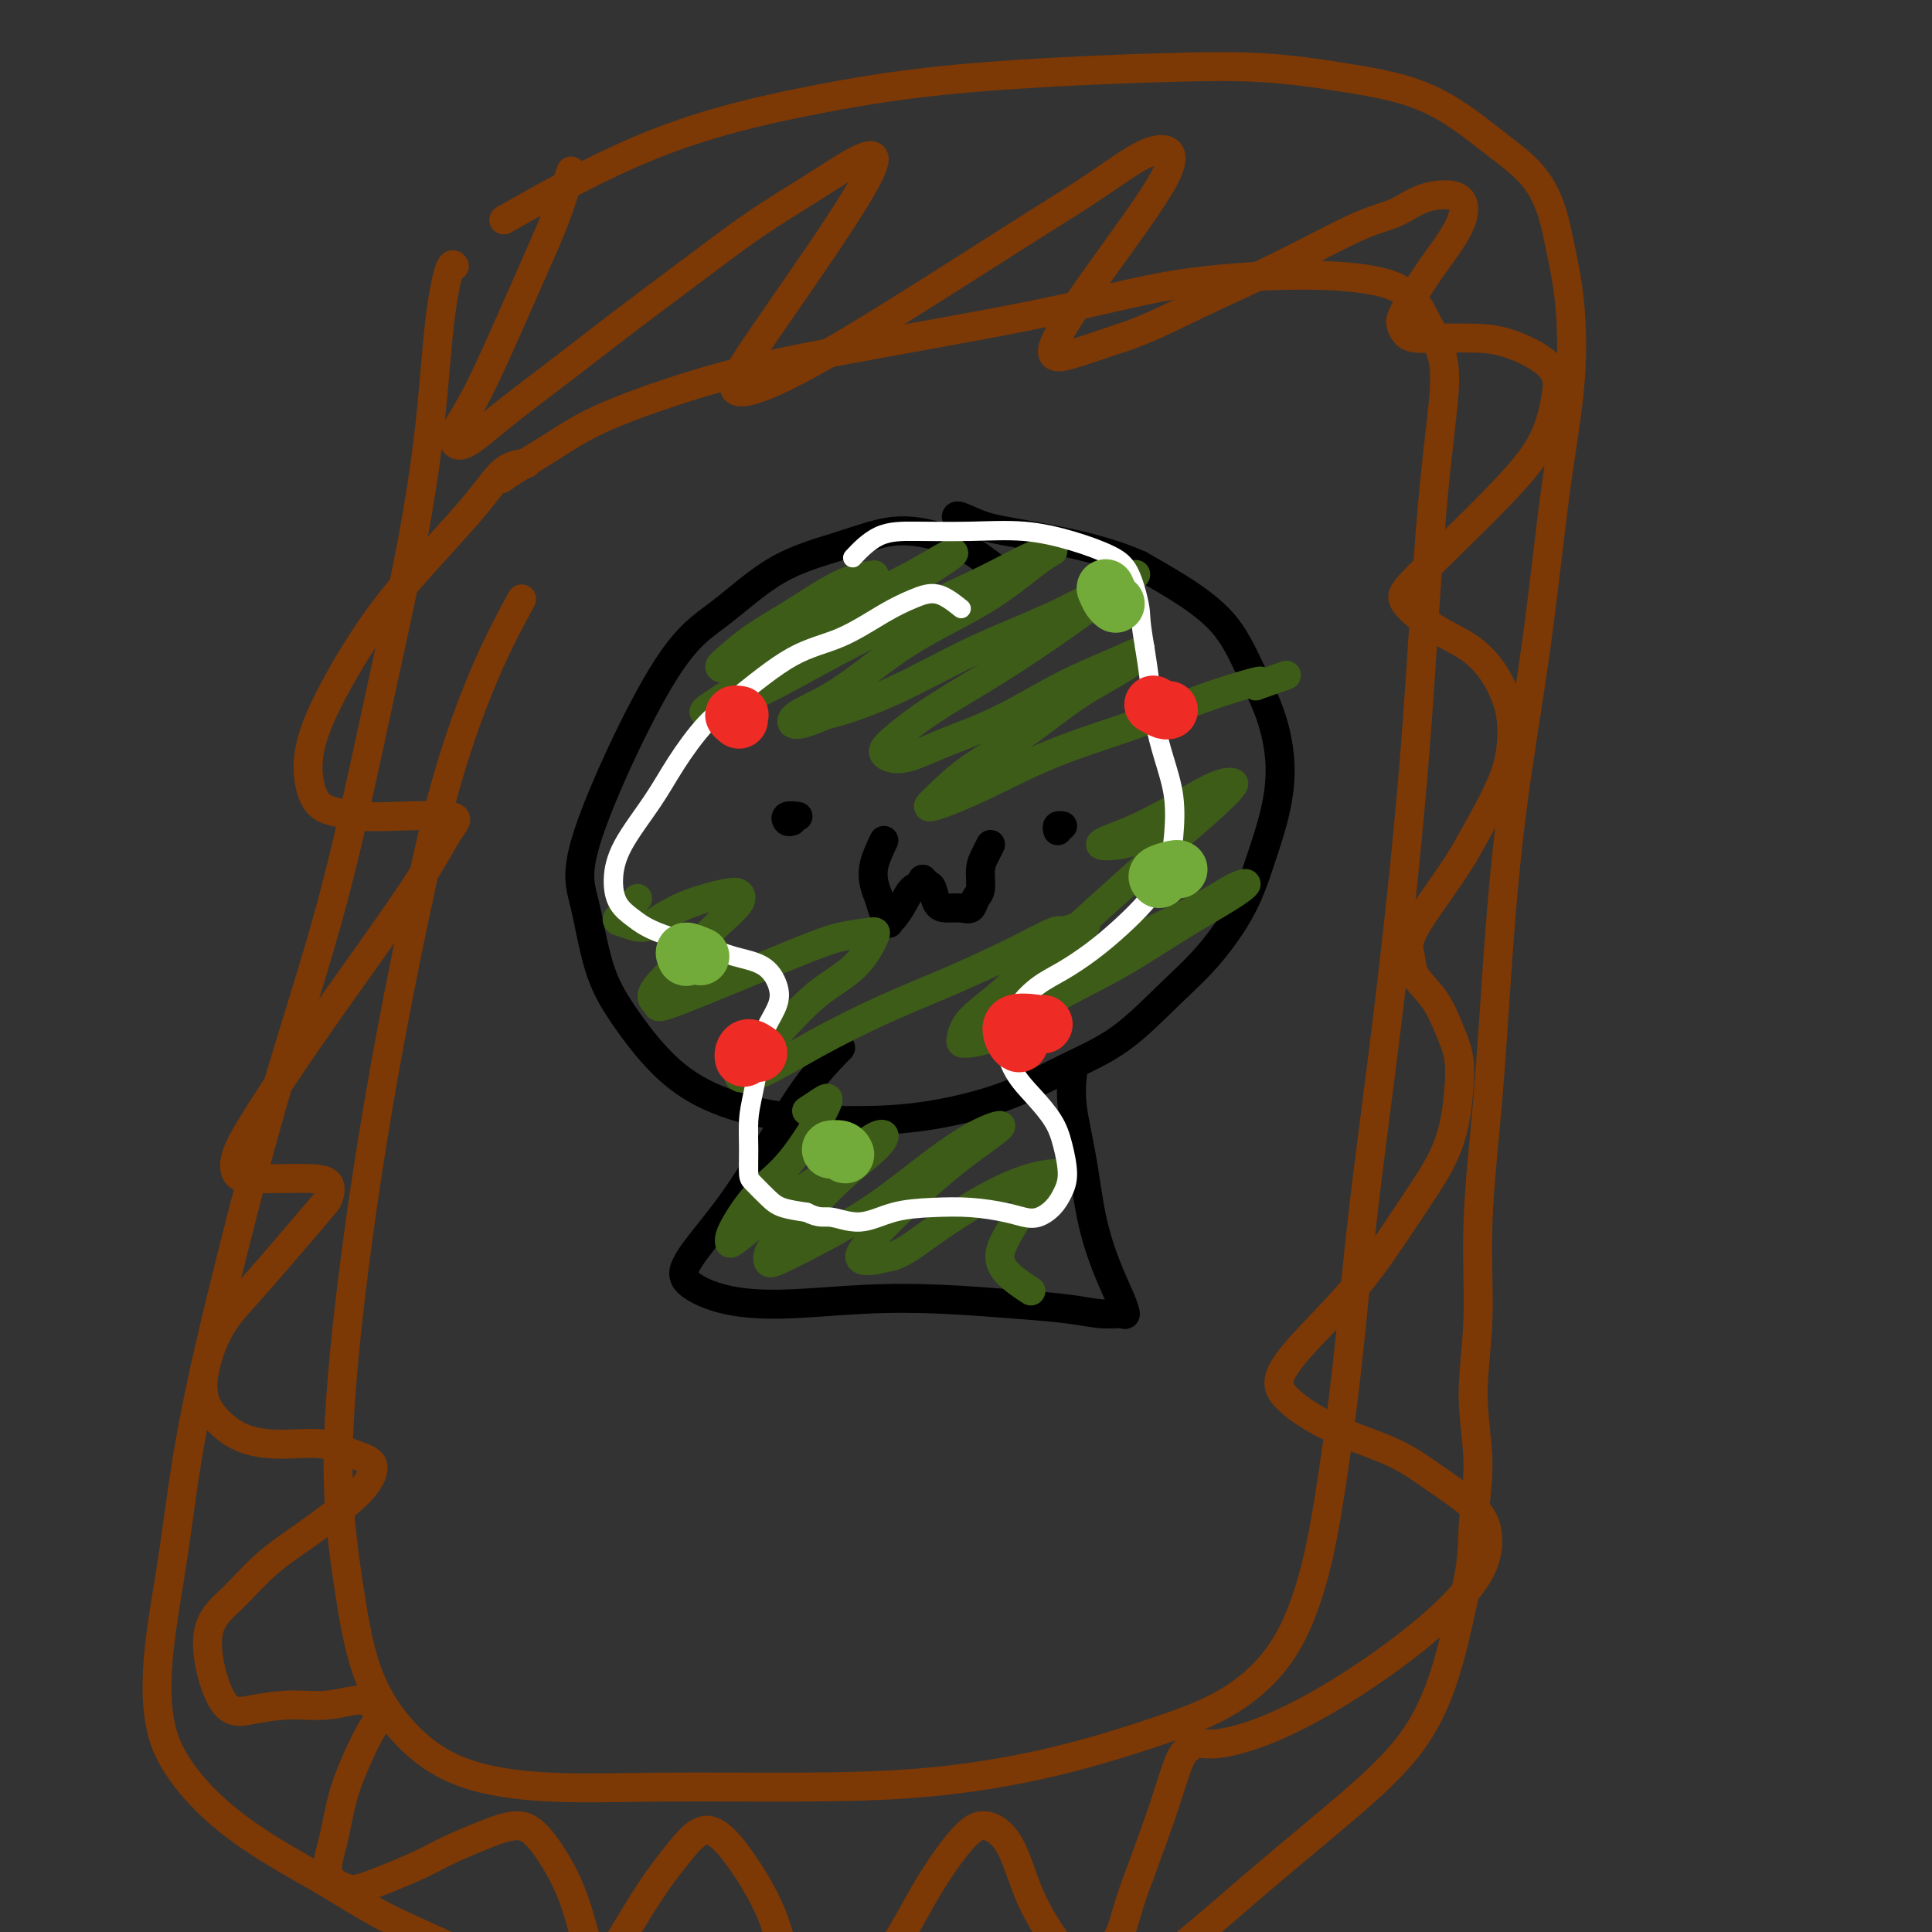 <svg viewBox='0 0 400 400' version='1.1' xmlns='http://www.w3.org/2000/svg' xmlns:xlink='http://www.w3.org/1999/xlink'><rect x="0" y="0" width="400" height="400" fill="#333333" stroke="none"/><g fill='none' stroke='#000000' stroke-width='6' stroke-linecap='round' stroke-linejoin='round'><path d='M209,120c-2.795,-2.244 -5.589,-4.489 -8,-6c-2.411,-1.511 -4.437,-2.289 -7,-3c-2.563,-0.711 -5.662,-1.355 -9,-1c-3.338,0.355 -6.914,1.709 -11,3c-4.086,1.291 -8.683,2.519 -13,5c-4.317,2.481 -8.354,6.215 -12,9c-3.646,2.785 -6.901,4.621 -12,13c-5.099,8.379 -12.041,23.303 -15,32c-2.959,8.697 -1.936,11.169 -1,15c0.936,3.831 1.786,9.023 3,13c1.214,3.977 2.794,6.740 5,10c2.206,3.260 5.040,7.016 8,10c2.960,2.984 6.047,5.196 10,7c3.953,1.804 8.773,3.201 14,4c5.227,0.799 10.862,1.002 16,1c5.138,-0.002 9.779,-0.207 15,-1c5.221,-0.793 11.023,-2.175 16,-4c4.977,-1.825 9.129,-4.095 13,-6c3.871,-1.905 7.463,-3.447 11,-6c3.537,-2.553 7.021,-6.118 10,-9c2.979,-2.882 5.455,-5.081 8,-8c2.545,-2.919 5.161,-6.556 7,-10c1.839,-3.444 2.902,-6.693 4,-10c1.098,-3.307 2.233,-6.672 3,-10c0.767,-3.328 1.168,-6.619 1,-10c-0.168,-3.381 -0.904,-6.854 -2,-10c-1.096,-3.146 -2.551,-5.967 -4,-9c-1.449,-3.033 -2.890,-6.278 -5,-9c-2.110,-2.722 -4.889,-4.921 -8,-7c-3.111,-2.079 -6.556,-4.040 -10,-6'/><path d='M236,117c-7.238,-3.281 -16.332,-4.984 -22,-6c-5.668,-1.016 -7.911,-1.344 -10,-2c-2.089,-0.656 -4.024,-1.638 -5,-2c-0.976,-0.362 -0.993,-0.103 -1,0c-0.007,0.103 -0.003,0.052 0,0'/><path d='M174,217c0.091,-0.112 0.182,-0.224 -1,1c-1.182,1.224 -3.638,3.783 -6,7c-2.362,3.217 -4.630,7.091 -7,11c-2.370,3.909 -4.841,7.852 -7,11c-2.159,3.148 -4.004,5.499 -6,8c-1.996,2.501 -4.141,5.150 -5,7c-0.859,1.850 -0.432,2.901 1,4c1.432,1.099 3.870,2.245 7,3c3.130,0.755 6.954,1.119 12,1c5.046,-0.119 11.315,-0.722 17,-1c5.685,-0.278 10.787,-0.233 16,0c5.213,0.233 10.536,0.652 15,1c4.464,0.348 8.070,0.623 11,1c2.930,0.377 5.183,0.857 7,1c1.817,0.143 3.199,-0.049 4,0c0.801,0.049 1.022,0.339 1,0c-0.022,-0.339 -0.287,-1.306 -1,-3c-0.713,-1.694 -1.876,-4.115 -3,-7c-1.124,-2.885 -2.210,-6.234 -3,-10c-0.790,-3.766 -1.284,-7.947 -2,-12c-0.716,-4.053 -1.654,-7.976 -2,-11c-0.346,-3.024 -0.099,-5.150 0,-6c0.099,-0.850 0.049,-0.425 0,0'/><path d='M164,170c-0.363,0.113 -0.726,0.226 -1,0c-0.274,-0.226 -0.458,-0.792 0,-1c0.458,-0.208 1.560,-0.060 2,0c0.440,0.060 0.220,0.030 0,0'/><path d='M219,172c-0.111,-0.422 -0.222,-0.844 0,-1c0.222,-0.156 0.778,-0.044 1,0c0.222,0.044 0.111,0.022 0,0'/><path d='M183,174c-0.821,1.731 -1.642,3.462 -2,5c-0.358,1.538 -0.254,2.882 0,4c0.254,1.118 0.659,2.011 1,3c0.341,0.989 0.619,2.074 1,3c0.381,0.926 0.864,1.691 1,2c0.136,0.309 -0.075,0.161 0,0c0.075,-0.161 0.436,-0.335 1,-1c0.564,-0.665 1.331,-1.821 2,-3c0.669,-1.179 1.240,-2.382 2,-3c0.760,-0.618 1.709,-0.653 2,-1c0.291,-0.347 -0.075,-1.007 0,-1c0.075,0.007 0.590,0.681 1,1c0.410,0.319 0.716,0.283 1,1c0.284,0.717 0.548,2.186 1,3c0.452,0.814 1.092,0.974 2,1c0.908,0.026 2.085,-0.083 3,0c0.915,0.083 1.568,0.356 2,0c0.432,-0.356 0.641,-1.343 1,-2c0.359,-0.657 0.867,-0.986 1,-2c0.133,-1.014 -0.109,-2.715 0,-4c0.109,-1.285 0.568,-2.154 1,-3c0.432,-0.846 0.838,-1.670 1,-2c0.162,-0.330 0.081,-0.165 0,0'/></g>
<g fill='none' stroke='#7C3805' stroke-width='6' stroke-linecap='round' stroke-linejoin='round'><path d='M108,124c-2.219,4.082 -4.438,8.163 -7,14c-2.562,5.837 -5.466,13.428 -8,22c-2.534,8.572 -4.698,18.124 -7,29c-2.302,10.876 -4.741,23.075 -7,36c-2.259,12.925 -4.339,26.576 -6,40c-1.661,13.424 -2.904,26.622 -3,37c-0.096,10.378 0.956,17.937 2,25c1.044,7.063 2.080,13.630 4,19c1.920,5.370 4.723,9.544 8,13c3.277,3.456 7.028,6.193 12,8c4.972,1.807 11.166,2.684 18,3c6.834,0.316 14.310,0.070 23,0c8.690,-0.070 18.596,0.035 28,0c9.404,-0.035 18.306,-0.210 27,-1c8.694,-0.790 17.178,-2.194 25,-4c7.822,-1.806 14.980,-4.016 21,-6c6.020,-1.984 10.900,-3.744 15,-6c4.100,-2.256 7.419,-5.007 10,-8c2.581,-2.993 4.423,-6.226 6,-10c1.577,-3.774 2.890,-8.087 4,-13c1.110,-4.913 2.019,-10.426 3,-17c0.981,-6.574 2.034,-14.211 3,-23c0.966,-8.789 1.844,-18.732 3,-29c1.156,-10.268 2.588,-20.862 4,-32c1.412,-11.138 2.803,-22.820 4,-34c1.197,-11.180 2.201,-21.860 3,-32c0.799,-10.140 1.394,-19.742 2,-29c0.606,-9.258 1.224,-18.172 2,-26c0.776,-7.828 1.709,-14.569 2,-19c0.291,-4.431 -0.060,-6.552 -1,-9c-0.940,-2.448 -2.470,-5.224 -4,-8'/><path d='M294,64c-2.319,-3.914 -5.615,-5.199 -10,-6c-4.385,-0.801 -9.859,-1.120 -17,-1c-7.141,0.120 -15.951,0.677 -24,2c-8.049,1.323 -15.339,3.413 -28,6c-12.661,2.587 -30.694,5.673 -43,8c-12.306,2.327 -18.884,3.895 -26,6c-7.116,2.105 -14.769,4.746 -20,7c-5.231,2.254 -8.041,4.120 -11,6c-2.959,1.880 -6.066,3.776 -8,5c-1.934,1.224 -2.695,1.778 -3,2c-0.305,0.222 -0.152,0.111 0,0'/><path d='M94,55c0.063,0.092 0.126,0.184 0,0c-0.126,-0.184 -0.442,-0.644 -1,1c-0.558,1.644 -1.358,5.393 -2,11c-0.642,5.607 -1.126,13.071 -2,21c-0.874,7.929 -2.138,16.324 -4,26c-1.862,9.676 -4.322,20.634 -7,33c-2.678,12.366 -5.573,26.139 -9,39c-3.427,12.861 -7.384,24.810 -11,37c-3.616,12.190 -6.891,24.620 -10,37c-3.109,12.380 -6.053,24.709 -8,35c-1.947,10.291 -2.896,18.543 -4,26c-1.104,7.457 -2.363,14.120 -3,20c-0.637,5.880 -0.654,10.976 0,15c0.654,4.024 1.977,6.977 4,10c2.023,3.023 4.746,6.118 8,9c3.254,2.882 7.040,5.551 11,8c3.960,2.449 8.093,4.676 12,7c3.907,2.324 7.587,4.743 12,7c4.413,2.257 9.558,4.350 15,7c5.442,2.650 11.180,5.857 17,9c5.820,3.143 11.722,6.222 18,9c6.278,2.778 12.933,5.254 20,7c7.067,1.746 14.548,2.761 22,3c7.452,0.239 14.875,-0.297 22,-2c7.125,-1.703 13.951,-4.574 21,-8c7.049,-3.426 14.321,-7.406 22,-13c7.679,-5.594 15.765,-12.803 23,-19c7.235,-6.197 13.620,-11.383 19,-16c5.380,-4.617 9.756,-8.666 13,-13c3.244,-4.334 5.355,-8.953 7,-14c1.645,-5.047 2.822,-10.524 4,-16'/><path d='M303,331c2.073,-7.425 1.755,-10.987 2,-15c0.245,-4.013 1.052,-8.478 1,-13c-0.052,-4.522 -0.965,-9.102 -1,-14c-0.035,-4.898 0.807,-10.116 1,-16c0.193,-5.884 -0.262,-12.436 0,-20c0.262,-7.564 1.241,-16.141 2,-25c0.759,-8.859 1.296,-17.999 2,-28c0.704,-10.001 1.574,-20.862 3,-32c1.426,-11.138 3.409,-22.553 5,-34c1.591,-11.447 2.789,-22.926 4,-32c1.211,-9.074 2.434,-15.741 3,-22c0.566,-6.259 0.475,-12.108 0,-17c-0.475,-4.892 -1.334,-8.828 -2,-12c-0.666,-3.172 -1.140,-5.581 -2,-8c-0.860,-2.419 -2.105,-4.850 -4,-7c-1.895,-2.150 -4.440,-4.019 -7,-6c-2.560,-1.981 -5.134,-4.072 -8,-6c-2.866,-1.928 -6.024,-3.691 -10,-5c-3.976,-1.309 -8.768,-2.164 -14,-3c-5.232,-0.836 -10.902,-1.654 -17,-2c-6.098,-0.346 -12.622,-0.220 -20,0c-7.378,0.220 -15.610,0.534 -24,1c-8.390,0.466 -16.939,1.083 -25,2c-8.061,0.917 -15.635,2.132 -25,4c-9.365,1.868 -20.521,4.387 -32,9c-11.479,4.613 -23.280,11.318 -28,14c-4.720,2.682 -2.360,1.341 0,0'/><path d='M118,37c0.228,-1.178 0.455,-2.356 0,-1c-0.455,1.356 -1.594,5.247 -3,9c-1.406,3.753 -3.079,7.369 -6,14c-2.921,6.631 -7.090,16.276 -10,22c-2.910,5.724 -4.560,7.528 -5,9c-0.440,1.472 0.329,2.612 2,2c1.671,-0.612 4.244,-2.976 8,-6c3.756,-3.024 8.694,-6.710 13,-10c4.306,-3.290 7.979,-6.186 13,-10c5.021,-3.814 11.388,-8.547 16,-12c4.612,-3.453 7.467,-5.627 11,-8c3.533,-2.373 7.743,-4.944 11,-7c3.257,-2.056 5.562,-3.598 8,-5c2.438,-1.402 5.010,-2.666 5,-1c-0.010,1.666 -2.603,6.262 -7,13c-4.397,6.738 -10.600,15.618 -15,22c-4.400,6.382 -6.998,10.266 -7,12c-0.002,1.734 2.591,1.317 6,0c3.409,-1.317 7.633,-3.533 12,-6c4.367,-2.467 8.876,-5.185 15,-9c6.124,-3.815 13.864,-8.727 19,-12c5.136,-3.273 7.670,-4.908 11,-7c3.330,-2.092 7.457,-4.642 11,-7c3.543,-2.358 6.503,-4.525 9,-6c2.497,-1.475 4.531,-2.257 6,-2c1.469,0.257 2.374,1.552 0,6c-2.374,4.448 -8.028,12.048 -13,19c-4.972,6.952 -9.262,13.256 -10,16c-0.738,2.744 2.075,1.927 5,1c2.925,-0.927 5.963,-1.963 9,-3'/><path d='M232,70c4.988,-1.530 10.459,-4.353 16,-7c5.541,-2.647 11.152,-5.116 17,-8c5.848,-2.884 11.932,-6.183 16,-8c4.068,-1.817 6.119,-2.153 8,-3c1.881,-0.847 3.590,-2.207 6,-3c2.410,-0.793 5.521,-1.019 7,0c1.479,1.019 1.327,3.285 0,6c-1.327,2.715 -3.829,5.880 -6,9c-2.171,3.120 -4.012,6.195 -5,8c-0.988,1.805 -1.124,2.340 -1,3c0.124,0.660 0.506,1.445 1,2c0.494,0.555 1.100,0.880 2,1c0.900,0.120 2.095,0.034 4,0c1.905,-0.034 4.519,-0.015 7,0c2.481,0.015 4.830,0.025 8,1c3.170,0.975 7.163,2.915 9,5c1.837,2.085 1.519,4.316 1,7c-0.519,2.684 -1.240,5.823 -3,9c-1.760,3.177 -4.560,6.394 -8,10c-3.440,3.606 -7.520,7.601 -11,11c-3.480,3.399 -6.360,6.203 -8,8c-1.640,1.797 -2.041,2.587 -1,4c1.041,1.413 3.523,3.449 6,5c2.477,1.551 4.950,2.617 7,4c2.050,1.383 3.677,3.083 5,5c1.323,1.917 2.344,4.049 3,6c0.656,1.951 0.949,3.719 1,6c0.051,2.281 -0.140,5.076 -1,8c-0.860,2.924 -2.389,5.978 -4,9c-1.611,3.022 -3.306,6.011 -5,9'/><path d='M303,177c-3.595,5.867 -8.082,11.534 -10,15c-1.918,3.466 -1.267,4.732 -1,6c0.267,1.268 0.149,2.539 1,4c0.851,1.461 2.671,3.112 4,5c1.329,1.888 2.168,4.013 3,6c0.832,1.987 1.658,3.837 2,6c0.342,2.163 0.201,4.639 0,7c-0.201,2.361 -0.461,4.608 -1,7c-0.539,2.392 -1.357,4.930 -3,8c-1.643,3.070 -4.110,6.673 -7,11c-2.890,4.327 -6.201,9.378 -10,14c-3.799,4.622 -8.086,8.816 -11,12c-2.914,3.184 -4.456,5.358 -5,7c-0.544,1.642 -0.092,2.751 1,4c1.092,1.249 2.824,2.636 5,4c2.176,1.364 4.797,2.704 8,4c3.203,1.296 6.986,2.548 10,4c3.014,1.452 5.257,3.105 8,5c2.743,1.895 5.986,4.034 8,6c2.014,1.966 2.798,3.760 3,6c0.202,2.240 -0.179,4.925 -2,8c-1.821,3.075 -5.081,6.541 -9,10c-3.919,3.459 -8.496,6.912 -13,10c-4.504,3.088 -8.936,5.811 -13,8c-4.064,2.189 -7.760,3.846 -11,5c-3.240,1.154 -6.024,1.807 -8,2c-1.976,0.193 -3.143,-0.073 -4,0c-0.857,0.073 -1.405,0.483 -2,1c-0.595,0.517 -1.237,1.139 -2,3c-0.763,1.861 -1.647,4.960 -3,9c-1.353,4.040 -3.177,9.020 -5,14'/><path d='M236,388c-2.584,6.622 -3.044,9.676 -4,12c-0.956,2.324 -2.407,3.917 -4,5c-1.593,1.083 -3.328,1.655 -5,1c-1.672,-0.655 -3.281,-2.536 -5,-5c-1.719,-2.464 -3.550,-5.512 -5,-9c-1.450,-3.488 -2.521,-7.416 -4,-10c-1.479,-2.584 -3.368,-3.825 -5,-4c-1.632,-0.175 -3.009,0.717 -5,3c-1.991,2.283 -4.595,5.956 -7,10c-2.405,4.044 -4.609,8.460 -7,12c-2.391,3.540 -4.969,6.204 -7,9c-2.031,2.796 -3.515,5.723 -6,5c-2.485,-0.723 -5.972,-5.095 -8,-9c-2.028,-3.905 -2.596,-7.342 -4,-11c-1.404,-3.658 -3.642,-7.536 -6,-11c-2.358,-3.464 -4.834,-6.513 -7,-7c-2.166,-0.487 -4.021,1.588 -6,4c-1.979,2.412 -4.081,5.161 -6,8c-1.919,2.839 -3.654,5.767 -5,8c-1.346,2.233 -2.301,3.770 -3,5c-0.699,1.230 -1.141,2.153 -2,2c-0.859,-0.153 -2.135,-1.381 -3,-3c-0.865,-1.619 -1.320,-3.630 -2,-6c-0.680,-2.370 -1.584,-5.099 -3,-8c-1.416,-2.901 -3.345,-5.973 -5,-8c-1.655,-2.027 -3.034,-3.007 -5,-3c-1.966,0.007 -4.517,1.002 -7,2c-2.483,0.998 -4.899,1.999 -7,3c-2.101,1.001 -3.886,2.000 -6,3c-2.114,1.000 -4.557,2.000 -7,3'/><path d='M80,389c-5.736,2.254 -6.575,2.391 -8,2c-1.425,-0.391 -3.434,-1.308 -4,-3c-0.566,-1.692 0.312,-4.159 1,-7c0.688,-2.841 1.187,-6.055 2,-9c0.813,-2.945 1.939,-5.621 3,-8c1.061,-2.379 2.058,-4.462 3,-6c0.942,-1.538 1.830,-2.532 2,-3c0.170,-0.468 -0.379,-0.410 -1,-1c-0.621,-0.590 -1.316,-1.829 -3,-2c-1.684,-0.171 -4.357,0.724 -7,1c-2.643,0.276 -5.255,-0.069 -8,0c-2.745,0.069 -5.623,0.550 -8,1c-2.377,0.450 -4.253,0.867 -6,-2c-1.747,-2.867 -3.364,-9.018 -3,-13c0.364,-3.982 2.710,-5.797 5,-8c2.290,-2.203 4.526,-4.796 7,-7c2.474,-2.204 5.188,-4.018 8,-6c2.812,-1.982 5.722,-4.132 8,-6c2.278,-1.868 3.925,-3.453 5,-5c1.075,-1.547 1.577,-3.057 1,-4c-0.577,-0.943 -2.233,-1.321 -4,-2c-1.767,-0.679 -3.646,-1.659 -6,-2c-2.354,-0.341 -5.184,-0.042 -8,0c-2.816,0.042 -5.617,-0.173 -8,-1c-2.383,-0.827 -4.348,-2.267 -6,-4c-1.652,-1.733 -2.992,-3.760 -3,-7c-0.008,-3.240 1.318,-7.693 3,-11c1.682,-3.307 3.722,-5.467 6,-8c2.278,-2.533 4.794,-5.438 7,-8c2.206,-2.562 4.103,-4.781 6,-7'/><path d='M64,253c3.795,-4.525 3.782,-4.336 4,-5c0.218,-0.664 0.668,-2.179 0,-3c-0.668,-0.821 -2.455,-0.947 -4,-1c-1.545,-0.053 -2.847,-0.033 -5,0c-2.153,0.033 -5.155,0.078 -7,0c-1.845,-0.078 -2.533,-0.281 -3,-1c-0.467,-0.719 -0.713,-1.956 0,-4c0.713,-2.044 2.386,-4.897 5,-9c2.614,-4.103 6.170,-9.457 10,-15c3.830,-5.543 7.933,-11.275 12,-17c4.067,-5.725 8.099,-11.442 11,-16c2.901,-4.558 4.671,-7.956 6,-10c1.329,-2.044 2.217,-2.735 0,-3c-2.217,-0.265 -7.539,-0.106 -11,0c-3.461,0.106 -5.060,0.158 -7,0c-1.940,-0.158 -4.222,-0.525 -6,-1c-1.778,-0.475 -3.052,-1.057 -4,-3c-0.948,-1.943 -1.569,-5.247 -1,-9c0.569,-3.753 2.330,-7.957 5,-13c2.670,-5.043 6.251,-10.927 10,-16c3.749,-5.073 7.666,-9.335 11,-13c3.334,-3.665 6.084,-6.733 8,-9c1.916,-2.267 2.997,-3.732 4,-5c1.003,-1.268 1.929,-2.340 3,-3c1.071,-0.660 2.288,-0.908 3,-1c0.712,-0.092 0.918,-0.026 1,0c0.082,0.026 0.041,0.013 0,0'/></g>
<g fill='none' stroke='#3D5C18' stroke-width='6' stroke-linecap='round' stroke-linejoin='round'><path d='M181,119c-2.033,0.289 -4.066,0.578 -7,2c-2.934,1.422 -6.769,3.977 -10,6c-3.231,2.023 -5.860,3.515 -8,5c-2.140,1.485 -3.793,2.962 -5,4c-1.207,1.038 -1.968,1.636 -2,2c-0.032,0.364 0.667,0.493 2,0c1.333,-0.493 3.302,-1.607 6,-3c2.698,-1.393 6.124,-3.066 10,-5c3.876,-1.934 8.201,-4.130 12,-6c3.799,-1.870 7.073,-3.414 10,-5c2.927,-1.586 5.507,-3.215 7,-4c1.493,-0.785 1.899,-0.728 1,0c-0.899,0.728 -3.104,2.125 -6,4c-2.896,1.875 -6.485,4.228 -11,7c-4.515,2.772 -9.958,5.964 -15,9c-5.042,3.036 -9.683,5.918 -13,8c-3.317,2.082 -5.312,3.364 -6,4c-0.688,0.636 -0.071,0.626 2,0c2.071,-0.626 5.596,-1.866 10,-4c4.404,-2.134 9.686,-5.161 15,-8c5.314,-2.839 10.660,-5.492 16,-8c5.340,-2.508 10.674,-4.873 15,-7c4.326,-2.127 7.644,-4.017 10,-5c2.356,-0.983 3.751,-1.061 4,-1c0.249,0.061 -0.648,0.260 -3,2c-2.352,1.740 -6.158,5.021 -11,8c-4.842,2.979 -10.720,5.654 -16,9c-5.280,3.346 -9.962,7.361 -14,10c-4.038,2.639 -7.433,3.903 -9,5c-1.567,1.097 -1.305,2.028 0,2c1.305,-0.028 3.652,-1.014 6,-2'/><path d='M171,148c3.343,-0.738 8.702,-2.584 14,-5c5.298,-2.416 10.537,-5.402 16,-8c5.463,-2.598 11.151,-4.808 16,-7c4.849,-2.192 8.859,-4.368 12,-6c3.141,-1.632 5.414,-2.721 6,-3c0.586,-0.279 -0.514,0.253 -3,2c-2.486,1.747 -6.357,4.709 -11,8c-4.643,3.291 -10.058,6.912 -15,10c-4.942,3.088 -9.412,5.643 -13,8c-3.588,2.357 -6.293,4.517 -8,6c-1.707,1.483 -2.415,2.288 -2,3c0.415,0.712 1.954,1.331 4,1c2.046,-0.331 4.599,-1.611 8,-3c3.401,-1.389 7.650,-2.887 12,-5c4.350,-2.113 8.800,-4.841 13,-7c4.200,-2.159 8.148,-3.749 11,-5c2.852,-1.251 4.607,-2.164 5,-2c0.393,0.164 -0.576,1.405 -3,3c-2.424,1.595 -6.303,3.544 -10,6c-3.697,2.456 -7.213,5.419 -11,8c-3.787,2.581 -7.845,4.779 -11,7c-3.155,2.221 -5.406,4.465 -7,6c-1.594,1.535 -2.531,2.360 -1,2c1.531,-0.360 5.529,-1.907 10,-4c4.471,-2.093 9.416,-4.733 15,-7c5.584,-2.267 11.806,-4.160 17,-6c5.194,-1.840 9.361,-3.627 13,-5c3.639,-1.373 6.749,-2.331 9,-3c2.251,-0.669 3.643,-1.048 4,-1c0.357,0.048 -0.322,0.524 -1,1'/><path d='M260,142c11.000,-3.833 5.500,-1.917 0,0'/><path d='M132,186c-0.079,0.102 -0.158,0.204 -1,1c-0.842,0.796 -2.448,2.285 -3,3c-0.552,0.715 -0.051,0.658 1,1c1.051,0.342 2.653,1.085 4,1c1.347,-0.085 2.441,-0.999 4,-2c1.559,-1.001 3.585,-2.090 6,-3c2.415,-0.910 5.221,-1.641 7,-2c1.779,-0.359 2.532,-0.348 3,0c0.468,0.348 0.653,1.031 0,2c-0.653,0.969 -2.143,2.224 -4,4c-1.857,1.776 -4.082,4.074 -6,6c-1.918,1.926 -3.530,3.481 -5,5c-1.470,1.519 -2.797,3.003 -3,4c-0.203,0.997 0.719,1.507 1,2c0.281,0.493 -0.080,0.968 5,-1c5.080,-1.968 15.601,-6.379 22,-9c6.399,-2.621 8.676,-3.450 11,-4c2.324,-0.550 4.697,-0.820 6,-1c1.303,-0.180 1.538,-0.271 1,1c-0.538,1.271 -1.850,3.903 -4,6c-2.150,2.097 -5.140,3.659 -8,6c-2.860,2.341 -5.591,5.462 -8,8c-2.409,2.538 -4.496,4.494 -6,6c-1.504,1.506 -2.425,2.561 -2,3c0.425,0.439 2.197,0.260 5,-1c2.803,-1.260 6.639,-3.603 11,-6c4.361,-2.397 9.249,-4.850 14,-7c4.751,-2.150 9.366,-3.999 14,-6c4.634,-2.001 9.286,-4.154 13,-6c3.714,-1.846 6.490,-3.385 8,-4c1.510,-0.615 1.755,-0.308 2,0'/><path d='M220,193c10.126,-4.139 1.942,0.513 -3,4c-4.942,3.487 -6.641,5.808 -9,8c-2.359,2.192 -5.379,4.255 -7,6c-1.621,1.745 -1.843,3.173 -2,4c-0.157,0.827 -0.248,1.052 1,1c1.248,-0.052 3.834,-0.380 7,-2c3.166,-1.620 6.911,-4.533 11,-7c4.089,-2.467 8.523,-4.488 13,-7c4.477,-2.512 8.996,-5.516 13,-8c4.004,-2.484 7.494,-4.447 10,-6c2.506,-1.553 4.030,-2.695 4,-3c-0.030,-0.305 -1.613,0.229 -3,1c-1.387,0.771 -2.577,1.780 -9,5c-6.423,3.220 -18.080,8.650 -24,11c-5.920,2.350 -6.103,1.618 -6,1c0.103,-0.618 0.491,-1.123 1,-2c0.509,-0.877 1.138,-2.126 4,-5c2.862,-2.874 7.956,-7.373 12,-11c4.044,-3.627 7.037,-6.384 10,-9c2.963,-2.616 5.895,-5.092 8,-7c2.105,-1.908 3.383,-3.248 4,-4c0.617,-0.752 0.572,-0.917 0,-1c-0.572,-0.083 -1.672,-0.085 -4,1c-2.328,1.085 -5.884,3.258 -9,5c-3.116,1.742 -5.793,3.053 -8,4c-2.207,0.947 -3.945,1.530 -5,2c-1.055,0.470 -1.427,0.827 -1,1c0.427,0.173 1.653,0.162 3,0c1.347,-0.162 2.813,-0.475 4,-1c1.187,-0.525 2.093,-1.263 3,-2'/><path d='M238,172c2.289,-0.533 3.511,-0.867 4,-1c0.489,-0.133 0.244,-0.067 0,0'/><path d='M167,230c0.989,-0.668 1.978,-1.336 3,-2c1.022,-0.664 2.078,-1.324 1,1c-1.078,2.324 -4.288,7.631 -7,11c-2.712,3.369 -4.924,4.801 -7,7c-2.076,2.199 -4.016,5.163 -5,7c-0.984,1.837 -1.013,2.545 -1,3c0.013,0.455 0.068,0.658 1,0c0.932,-0.658 2.741,-2.178 5,-4c2.259,-1.822 4.967,-3.945 8,-6c3.033,-2.055 6.390,-4.041 9,-6c2.610,-1.959 4.472,-3.891 6,-5c1.528,-1.109 2.721,-1.395 3,-1c0.279,0.395 -0.357,1.472 -2,3c-1.643,1.528 -4.295,3.508 -7,6c-2.705,2.492 -5.464,5.495 -8,8c-2.536,2.505 -4.848,4.513 -6,6c-1.152,1.487 -1.144,2.455 -1,3c0.144,0.545 0.424,0.669 2,0c1.576,-0.669 4.448,-2.131 8,-4c3.552,-1.869 7.784,-4.144 12,-7c4.216,-2.856 8.417,-6.294 12,-9c3.583,-2.706 6.547,-4.680 9,-6c2.453,-1.320 4.393,-1.985 5,-2c0.607,-0.015 -0.119,0.619 -2,2c-1.881,1.381 -4.917,3.509 -8,6c-3.083,2.491 -6.213,5.344 -9,8c-2.787,2.656 -5.232,5.114 -7,7c-1.768,1.886 -2.861,3.200 -3,4c-0.139,0.800 0.674,1.086 2,1c1.326,-0.086 3.163,-0.543 5,-1'/><path d='M185,260c2.353,-0.768 4.736,-2.689 8,-5c3.264,-2.311 7.409,-5.012 11,-7c3.591,-1.988 6.627,-3.264 9,-4c2.373,-0.736 4.081,-0.931 5,-1c0.919,-0.069 1.049,-0.010 0,1c-1.049,1.010 -3.275,2.972 -5,5c-1.725,2.028 -2.948,4.124 -4,6c-1.052,1.876 -1.931,3.534 -2,5c-0.069,1.466 0.674,2.741 2,4c1.326,1.259 3.236,2.503 4,3c0.764,0.497 0.382,0.249 0,0'/></g>
<g fill='none' stroke='#FFFFFF' stroke-width='4' stroke-linecap='round' stroke-linejoin='round'><path d='M199,126c-1.672,-1.326 -3.344,-2.652 -5,-3c-1.656,-0.348 -3.295,0.283 -5,1c-1.705,0.717 -3.476,1.521 -6,3c-2.524,1.479 -5.802,3.632 -9,5c-3.198,1.368 -6.317,1.951 -10,4c-3.683,2.049 -7.932,5.564 -11,8c-3.068,2.436 -4.956,3.791 -7,6c-2.044,2.209 -4.245,5.270 -6,8c-1.755,2.730 -3.064,5.130 -5,8c-1.936,2.870 -4.501,6.211 -6,9c-1.499,2.789 -1.934,5.026 -2,7c-0.066,1.974 0.235,3.683 1,5c0.765,1.317 1.994,2.240 3,3c1.006,0.760 1.788,1.357 3,2c1.212,0.643 2.854,1.333 5,2c2.146,0.667 4.798,1.311 7,2c2.202,0.689 3.956,1.424 6,2c2.044,0.576 4.378,0.994 6,2c1.622,1.006 2.533,2.600 3,4c0.467,1.400 0.489,2.606 0,4c-0.489,1.394 -1.490,2.976 -2,4c-0.510,1.024 -0.529,1.489 -1,4c-0.471,2.511 -1.393,7.066 -2,10c-0.607,2.934 -0.900,4.246 -1,6c-0.100,1.754 -0.009,3.951 0,6c0.009,2.049 -0.064,3.950 0,5c0.064,1.050 0.265,1.251 1,2c0.735,0.749 2.006,2.048 3,3c0.994,0.952 1.713,1.558 3,2c1.287,0.442 3.144,0.721 5,1'/><path d='M167,251c2.711,1.375 3.489,0.813 5,1c1.511,0.187 3.755,1.125 6,1c2.245,-0.125 4.491,-1.312 7,-2c2.509,-0.688 5.280,-0.876 8,-1c2.720,-0.124 5.390,-0.182 8,0c2.610,0.182 5.161,0.604 7,1c1.839,0.396 2.967,0.765 4,1c1.033,0.235 1.973,0.335 3,0c1.027,-0.335 2.141,-1.106 3,-2c0.859,-0.894 1.462,-1.911 2,-3c0.538,-1.089 1.011,-2.249 1,-4c-0.011,-1.751 -0.505,-4.093 -1,-6c-0.495,-1.907 -0.992,-3.381 -2,-5c-1.008,-1.619 -2.528,-3.384 -4,-5c-1.472,-1.616 -2.894,-3.083 -4,-5c-1.106,-1.917 -1.894,-4.284 -2,-6c-0.106,-1.716 0.469,-2.783 1,-4c0.531,-1.217 1.018,-2.586 2,-4c0.982,-1.414 2.458,-2.874 4,-4c1.542,-1.126 3.151,-1.918 5,-3c1.849,-1.082 3.938,-2.455 6,-4c2.062,-1.545 4.097,-3.264 6,-5c1.903,-1.736 3.674,-3.490 5,-5c1.326,-1.510 2.206,-2.775 3,-4c0.794,-1.225 1.502,-2.411 2,-4c0.498,-1.589 0.786,-3.581 1,-6c0.214,-2.419 0.356,-5.264 0,-8c-0.356,-2.736 -1.209,-5.362 -2,-8c-0.791,-2.638 -1.521,-5.287 -2,-8c-0.479,-2.713 -0.708,-5.489 -1,-8c-0.292,-2.511 -0.646,-4.755 -1,-7'/><path d='M237,134c-1.073,-6.237 -0.754,-6.330 -1,-8c-0.246,-1.670 -1.057,-4.917 -2,-7c-0.943,-2.083 -2.017,-3.003 -4,-4c-1.983,-0.997 -4.875,-2.071 -8,-3c-3.125,-0.929 -6.484,-1.712 -10,-2c-3.516,-0.288 -7.188,-0.080 -11,0c-3.812,0.080 -7.764,0.032 -11,0c-3.236,-0.032 -5.756,-0.047 -8,1c-2.244,1.047 -4.213,3.156 -5,4c-0.787,0.844 -0.394,0.422 0,0'/></g>
<g fill='none' stroke='#73AB3A' stroke-width='12' stroke-linecap='round' stroke-linejoin='round'><path d='M229,122c-0.083,-0.196 -0.167,-0.393 0,0c0.167,0.393 0.583,1.375 1,2c0.417,0.625 0.833,0.893 1,1c0.167,0.107 0.083,0.054 0,0'/><path d='M240,182c-0.310,-0.310 -0.619,-0.619 0,-1c0.619,-0.381 2.167,-0.833 3,-1c0.833,-0.167 0.952,-0.048 1,0c0.048,0.048 0.024,0.024 0,0'/><path d='M174,238c-1.042,0.030 -2.083,0.060 -2,0c0.083,-0.060 1.292,-0.208 2,0c0.708,0.208 0.917,0.774 1,1c0.083,0.226 0.042,0.113 0,0'/><path d='M145,198c-1.267,-0.533 -2.533,-1.067 -3,-1c-0.467,0.067 -0.133,0.733 0,1c0.133,0.267 0.067,0.133 0,0'/></g>
<g fill='none' stroke='#EE2B24' stroke-width='12' stroke-linecap='round' stroke-linejoin='round'><path d='M153,149c-0.533,-0.422 -1.067,-0.844 -1,-1c0.067,-0.156 0.733,-0.044 1,0c0.267,0.044 0.133,0.022 0,0'/><path d='M239,146c-0.196,-0.113 -0.393,-0.226 0,0c0.393,0.226 1.375,0.792 2,1c0.625,0.208 0.893,0.060 1,0c0.107,-0.060 0.054,-0.030 0,0'/><path d='M216,212c0.136,0.083 0.271,0.166 -1,0c-1.271,-0.166 -3.949,-0.581 -5,0c-1.051,0.581 -0.475,2.156 0,3c0.475,0.844 0.850,0.955 1,1c0.150,0.045 0.075,0.022 0,0'/><path d='M157,218c-0.732,-0.506 -1.464,-1.012 -2,-1c-0.536,0.012 -0.875,0.542 -1,1c-0.125,0.458 -0.036,0.845 0,1c0.036,0.155 0.018,0.077 0,0'/></g>
</svg>
